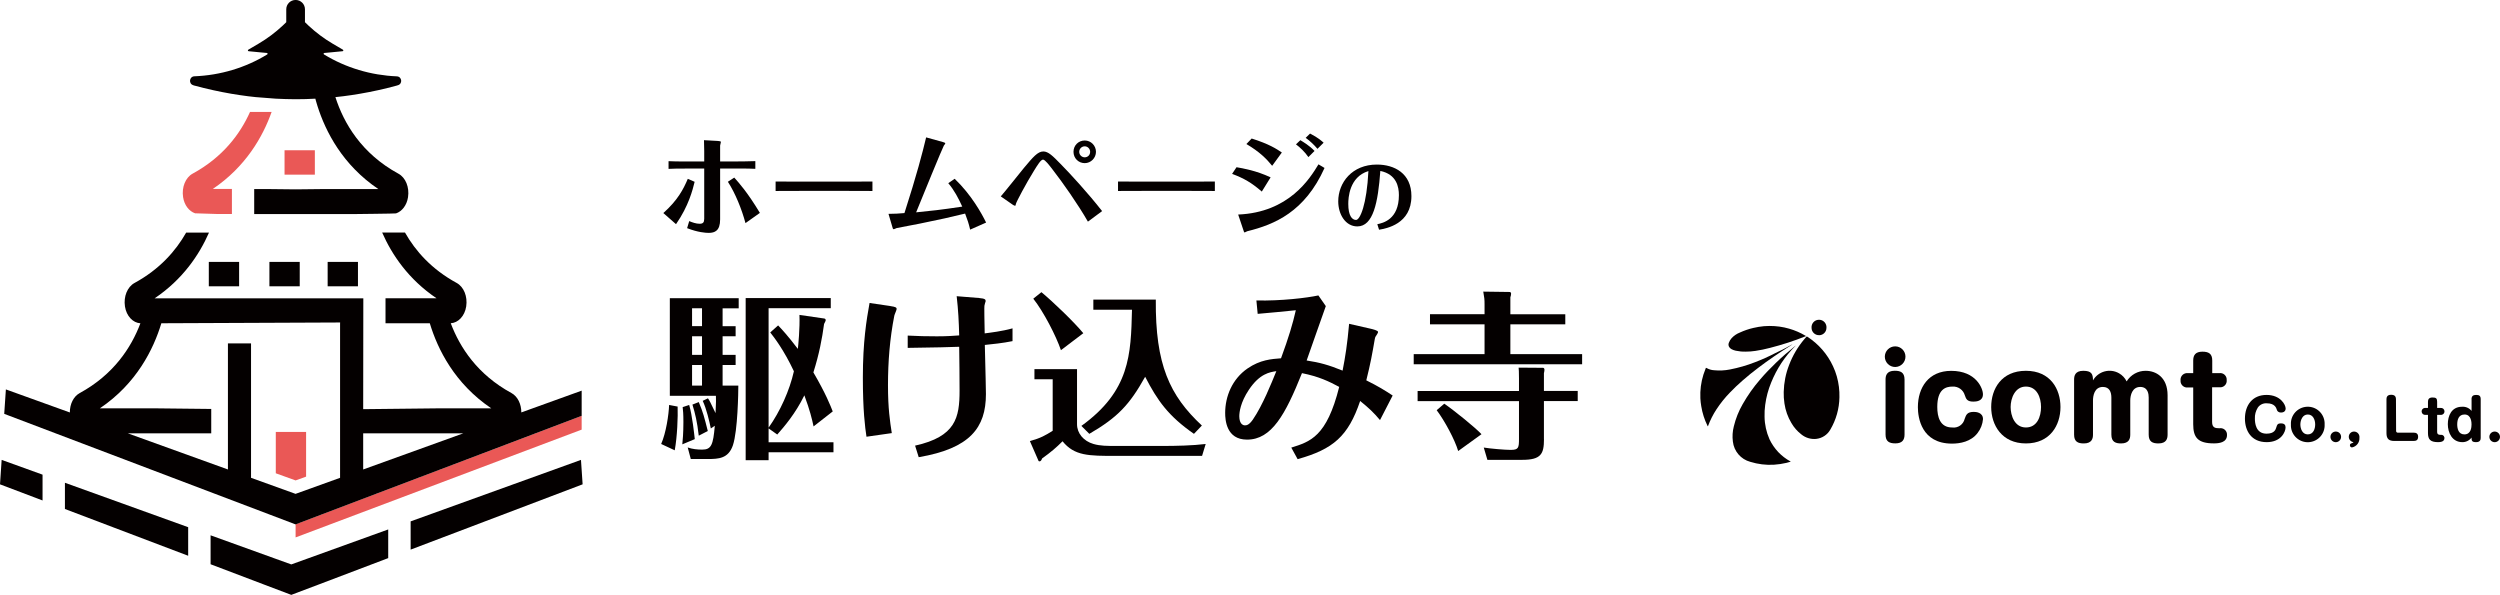 <?xml version="1.0" encoding="UTF-8"?>
<svg id="_レイヤー_2" data-name="レイヤー 2" xmlns="http://www.w3.org/2000/svg" width="192.35mm" height="45.77mm" viewBox="0 0 545.25 129.74">
  <defs>
    <style>
      .cls-1 {
        fill: #ea5856;
      }

      .cls-1, .cls-2 {
        stroke-width: 0px;
      }

      .cls-2 {
        fill: #040000;
      }
    </style>
  </defs>
  <g id="Layer_1" data-name="Layer 1">
    <g>
      <g>
        <g>
          <path class="cls-1" d="M42.56,46.52l4.78.15h3.24v-5.46h-4.17c7.2-4.86,10.92-11.41,12.83-16.8h-4.71c-2.16,4.82-5.94,9.88-12.52,13.46-1.55.85-2.41,2.95-2.08,5.12.27,1.77,1.32,3.09,2.62,3.53Z"/>
          <polygon class="cls-1" points="66.76 103.95 66.76 94.21 60.15 94.21 60.15 103.22 64.47 104.78 66.76 103.95"/>
          <polygon class="cls-2" points="89.56 113.71 89.56 119.87 127.07 105.63 126.71 100.3 89.56 113.71"/>
          <polygon class="cls-2" points="14.16 111.01 41.04 121.21 41.04 114.98 14.16 105.29 14.16 111.01"/>
          <polygon class="cls-2" points="0 105.63 9.28 109.15 9.28 103.52 .36 100.3 0 105.63"/>
          <polygon class="cls-2" points="45.93 116.75 45.93 123.06 57.8 127.57 63.53 129.74 69.27 127.57 84.67 121.72 84.67 115.47 63.53 123.1 45.93 116.75"/>
          <path class="cls-2" d="M42.17,18.6l.2.06s.06.02.1.03h0s.02,0,.03,0c2.6.71,5.26,1.29,7.91,1.75,1.22.21,2.46.39,3.69.55.56.07,1.12.13,1.69.19l4.37.34c1.39.07,2.78.11,4.17.12h0s.02,0,.03,0c.04,0,.07,0,.11,0,.04,0,.07,0,.11,0,.01,0,.02,0,.03,0h0c1.39,0,2.78-.04,4.17-.12.03.11.05.21.08.32.06.21.12.43.19.65.06.21.13.42.19.63,1.77,5.6,5.48,12.85,13.27,18.11h-11.69l-6.35.07-6.35-.07h-2.68v5.46h21.61s9.34-.1,9.32-.15c1.29-.43,2.35-1.76,2.62-3.53.33-2.17-.52-4.27-2.08-5.12-8.09-4.4-11.94-11.04-13.76-16.71.56-.06,1.13-.12,1.69-.19,1.23-.15,2.47-.34,3.69-.55,2.65-.45,5.31-1.04,7.91-1.75,0,0,.02,0,.03,0h0s.06-.03.1-.04l.2-.06c1.09-.3.91-1.89-.22-1.94h0c-5.66-.23-11.15-1.88-15.89-4.78,0,0,0,0,0,0-.15-.09-.09-.31.08-.32.47-.04.94-.08,1.41-.13l2.57-.25c.17-.02.22-.24.07-.33l-2.23-1.31c-1.89-1.11-3.65-2.43-5.25-3.92-.27-.25-.54-.51-.8-.77v-2.81c0-1.13-.91-2.04-2.04-2.04s-2.04.91-2.04,2.04v2.81c-.26.26-.53.52-.8.77-1.6,1.49-3.36,2.81-5.25,3.92l-2.23,1.31c-.15.09-.1.31.07.33l2.57.25c.47.05.94.09,1.41.13.17.01.22.24.08.32,0,0,0,0,0,0-4.73,2.9-10.22,4.55-15.89,4.77h0c-1.13.05-1.31,1.65-.22,1.95Z"/>
          <rect class="cls-2" x="45.54" y="57.12" width="6.61" height="5.32"/>
          <rect class="cls-2" x="58.76" y="57.12" width="6.61" height="5.32"/>
          <rect class="cls-1" x="62.06" y="32.77" width="6.61" height="5.32"/>
          <rect class="cls-2" x="71.46" y="57.12" width="6.61" height="5.32"/>
          <polygon class="cls-1" points="126.86 90.68 64.47 114.35 64.47 117.21 126.86 93.7 126.86 90.68"/>
          <path class="cls-2" d="M126.86,85.2l-13.16,4.75c.01-1.83-.81-3.5-2.15-4.23-7.39-4.02-11.24-9.91-13.24-15.22,1.62-.09,3.05-1.57,3.37-3.67.33-2.17-.52-4.27-2.08-5.12-5.46-2.97-8.99-6.96-11.27-10.99h-4.98c2.12,4.83,5.72,10.19,11.85,14.33h-11.12v5.46h9.66c1.71,5.66,5.41,13.15,13.41,18.55h-11.69l-16.25.18.03-24.18h-45.51c6.13-4.13,9.73-9.5,11.85-14.33h-4.98c-2.28,4.02-5.81,8.02-11.27,10.99-1.55.85-2.41,2.95-2.08,5.12.32,2.1,1.75,3.58,3.37,3.67-2,5.31-5.86,11.2-13.24,15.22-1.34.73-2.16,2.39-2.15,4.23l-13.95-5.03-.36,5.33,57.8,21.93,5.74,2.18,5.74-2.18,56.66-21.5v-5.48ZM74.17,70.51v33.7l-9.71,3.5-9.71-3.5v-29.32h-5.04v27.5l-21.83-7.88h18.19v-5.32l-12.6-.14h-11.69c8-5.39,11.7-12.89,13.41-18.55l38.99-.17v.17ZM79.21,102.39v-7.88h21.83l-21.83,7.88Z"/>
        </g>
        <g>
          <path class="cls-2" d="M144.68,46.46c3.14-2.81,4.39-5.23,5.33-7.46l1.49.65c-.43,1.75-1.3,5.26-4.06,9.24l-2.76-2.42ZM153.59,32.92c0-.29-.02-1.66-.05-2.35l3.02.17c.22.02.67.05.67.22,0,.12-.17.67-.17.79v3.46h3.5c.67,0,2.21,0,4.18-.07v1.68c-.94-.05-1.87-.07-4.1-.07h-3.58v11.11c0,2.47-1.15,2.93-2.5,2.93-.67,0-2.38-.12-4.7-1.03l.46-1.54c.67.29,1.51.58,2.26.58s1.01-.29,1.01-1.1v-10.94h-3.84c-2.02,0-2.95.02-3.94.07v-1.68c1.08.05,1.99.07,3.94.07h3.84v-2.28ZM162.59,48.66c-.82-3.05-2.21-6.5-3.84-9.02l1.39-.91c1.01,1.13,2.88,3.19,5.59,7.7l-3.14,2.23Z"/>
          <path class="cls-2" d="M169.17,39.59c1.68,0,5.21.02,5.95.02h9.14c1.9,0,4.08,0,6.02-.02v2.06c-1.44-.02-4.42-.02-5.95-.02h-9.15c-4.18,0-4.7,0-6.02.02v-2.06Z"/>
          <path class="cls-2" d="M208.21,38.99c3.65,3.48,5.93,7.63,6.86,9.55l-3.48,1.54c-.31-1.34-.58-2.14-1.1-3.5-3.41.84-4.99,1.18-9.84,2.18-.72.14-4.3.82-5.09.98-.1.02-.53.26-.65.26-.07,0-.17-.14-.19-.17-.02-.05-.62-2.14-.94-3.19,1.3,0,2.33-.07,3.48-.17,2.67-8.3,3.96-13.25,4.73-16.51l3.7,1.03c.17.05.48.14.48.29,0,.1-.26.38-.31.46-.22.29-5.02,12.02-6.05,14.57,3.12-.31,5.3-.53,10.06-1.25-.86-1.87-1.73-3.55-3.05-5.11l1.39-.96Z"/>
          <path class="cls-2" d="M237.28,48.35c-2.18-3.82-5.57-8.62-7.66-11.31-.79-1.03-1.7-2.23-2.14-2.23-.48,0-1.22,1.22-1.94,2.38-1.73,2.78-3.89,6.86-3.96,7.25-.07.38-.1.43-.22.43-.07,0-.29-.1-.43-.19l-2.66-1.85c.77-.86,4.25-5.23,5.06-6.22,1.97-2.35,3-3.58,4.22-3.58,1.08,0,2.06.98,3.75,2.71,1.97,1.99,6,6.36,9.07,10.3l-3.1,2.3ZM236.58,30.64c1.37,0,2.45,1.13,2.45,2.47s-1.1,2.47-2.45,2.47-2.45-1.06-2.45-2.47,1.1-2.47,2.45-2.47ZM236.58,31.91c-.67,0-1.2.55-1.2,1.2,0,.7.58,1.2,1.2,1.2s1.18-.48,1.18-1.2c0-.65-.53-1.2-1.18-1.2Z"/>
          <path class="cls-2" d="M243.85,39.59c1.68,0,5.21.02,5.95.02h9.14c1.9,0,4.08,0,6.02-.02v2.06c-1.44-.02-4.42-.02-5.95-.02h-9.15c-4.18,0-4.7,0-6.02.02v-2.06Z"/>
          <path class="cls-2" d="M269.68,36.47c1.39.24,4.25.72,7.44,2.21l-1.92,3.1c-2.23-1.92-3.82-2.86-6.48-3.86l.96-1.44ZM270.04,46.79c11.07-.46,15.63-7.82,17.52-10.95l1.32.79c-4.3,9.58-10.9,12.34-16.85,13.8-.1.02-.48.26-.6.26-.1,0-.12-.14-.24-.48l-1.15-3.43ZM272.99,30.21c3.82,1.2,5.45,2.28,6.58,3.05l-2.11,2.9c-1.18-1.46-2.69-3.02-5.62-4.75l1.15-1.2ZM283.6,30.57c.6.36,2.04,1.22,3.1,2.35l-1.34,1.34c-.74-1.1-1.85-2.14-2.71-2.78l.96-.91ZM285.73,29.13c1.78.91,2.52,1.61,2.95,1.99l-1.34,1.34c-.77-.91-1.61-1.7-2.57-2.4l.96-.94Z"/>
          <path class="cls-2" d="M300.38,48.9c1.21-.25,4.72-1.01,4.72-6.34,0-1.78-.49-4.54-4.05-5.28-.5,6.91-1.55,12.1-5.02,12.1-2.56,0-4.16-2.61-4.16-5.46,0-4.12,3.04-8.03,8.43-8.03,3.82,0,7.53,1.91,7.53,6.88,0,6.12-5.49,7.06-7.06,7.33l-.38-1.21ZM294.06,44.48c0,2.54.81,3.49,1.69,3.49s2.34-3.35,2.7-10.66c-4.21,1.28-4.39,5.92-4.39,7.17Z"/>
          <path class="cls-2" d="M147.79,88.67c.08,2.21-.08,6.54-.63,9.54l-2.96-1.38c1.06-2.4,1.66-6.39,1.73-8.51l1.85.35ZM160.44,71.13v2.21h-2.84v4.06h2.84v2.21h-2.84v4.49h3.43c0,1.42-.12,9.81-1.18,13.01-.99,2.92-3.15,3-5.52,3h-3.67l-.67-2.52c.99.36,2.13.47,3.15.47,2.01,0,2.4-1.03,2.76-5.2l-.87.59c-.32-1.58-.95-4.3-1.77-6.03l1.14-.55c.35.47.47.75,1.66,3.23.12-2.4.12-3.07.08-3.78h-10.05v-21.28h15.02v2.21h-3.51v3.9h2.84ZM150.31,88.32c.67,2.21,1.14,6.7,1.22,7.45l-2.72,1.14c.08-.79.24-2.36.24-4.85,0-1.81-.08-2.6-.16-3.27l1.42-.47ZM153.11,71.13v-3.9h-2.17v3.9h2.17ZM150.94,73.34v4.06h2.17v-4.06h-2.17ZM150.94,79.61v4.49h2.17v-4.49h-2.17ZM152.4,87.69c.99,2.37,1.18,3.23,1.97,6.31l-1.97,1.02c-.35-3.07-.79-4.85-1.38-6.78l1.38-.55ZM169.71,70.97c.79.83,2.09,2.21,4.3,5.12.08-.63.47-4.57.35-7.41l5.44.79c.16.04.28.16.28.32s0,.2-.35.87c-.43,3.19-1.06,6.54-2.33,10.56,2.72,4.65,3.74,7.29,4.22,8.51l-4.18,3.27c-.35-1.62-.79-3.51-2.01-6.78-1.93,3.98-4.42,6.86-5.91,8.55l-1.89-1.34v3.03h14.15v2.17h-14.15v1.73h-5v-35.35h18.56v2.21h-13.56v26.05c2.52-3.55,4.57-8.08,5.52-12.3-2.17-4.61-4.26-7.33-5.16-8.47l1.73-1.54Z"/>
          <path class="cls-2" d="M194.22,66.76c1.14.16,1.34.32,1.34.63,0,.2-.47,1.22-.51,1.46-.99,5.01-1.38,10.09-1.38,15.17s.43,7.84.83,10.44l-5.52.79c-.32-2.09-.79-5.75-.79-12.93,0-7.76.79-12.53,1.46-16.24l4.57.67ZM220.82,74.4c-2.09.43-4.45.67-6.03.83.16,6.58.24,9.62.24,10.72,0,7.33-3.47,11.86-14.66,13.76l-.79-2.52c8.87-1.97,9.7-6.11,9.7-11.98,0-3.07-.04-6.66-.08-9.58-3.15.12-3.94.12-11.23.24v-2.68c1.97.12,4.38.16,6.38.16,2.29,0,3.74-.12,4.85-.2-.08-2.96-.2-5.48-.55-8.55l4.85.39c1.46.12,1.46.39,1.46.67,0,.08,0,.16-.12.43-.16.51-.16.71-.16,1.22,0,.04,0,2.25.08,5.4,1.22-.16,3.86-.47,6.07-1.1v2.8Z"/>
          <path class="cls-2" d="M234.9,80.51v12.02c0,1.97,1.42,3.67,3.59,4.3,1.5.43,2.88.43,5.12.43h9.97c2.8,0,6.62-.08,9.38-.43l-.79,2.6h-18.76c-6.03,0-9.07,0-11.67-3.19-1.38,1.38-2.48,2.33-4.45,3.74-.04.12-.2.51-.39.59-.16.08-.35.04-.39-.04l-1.89-4.33c2.4-.67,3.39-1.26,4.97-2.25v-11.23h-3.98v-2.21h9.3ZM231.39,76.37c-1.06-3.11-3.78-8.39-6.03-11.23l1.77-1.42c2.48,2.05,7.09,6.46,9.14,8.95l-4.89,3.71ZM252.08,65.34c-.12,14.23,3.04,20.93,10.05,27.47l-1.73,1.81c-5.6-3.9-7.96-7.25-10.64-12.45-3.39,6.07-5.95,8.83-12.18,12.45l-1.73-1.73c10.6-7.65,10.8-15.53,11.04-25.34h-8.43v-2.21h13.64Z"/>
          <path class="cls-2" d="M300.99,91.63c-1.46-1.73-2.4-2.6-4.34-4.18-2.6,7.69-5.87,10.52-13.64,12.69l-1.38-2.52c4.14-1.3,7.73-2.37,10.45-13.24-2.21-1.18-4.38-2.25-8.12-3-3.63,9.06-6.62,14.5-11.98,14.5-4.53,0-4.77-4.3-4.77-5.83,0-3.55,1.5-7.37,4.89-9.7,2.76-1.89,5.2-2.05,7.29-2.21,1.69-4.61,2.56-7.53,3.23-10.48-1.18.12-7.02.71-8.32.79l-.28-2.92c5.36.12,10.96-.55,13.52-1.1l1.62,2.33c-.63,1.7-3.51,10.01-4.18,11.86,2.84.43,4.85.99,7.84,2.21.59-3,1.03-5.79,1.42-10.21l4.65,1.06c.51.12,1.66.39,1.66.71,0,.04,0,.2-.16.43-.39.59-.47.67-.55,1.14-.55,3.19-.91,5.24-1.85,8.99,2.68,1.34,4.02,2.17,5.75,3.31l-2.76,5.36ZM272.38,85.01c-1.85,2.76-2.09,4.93-2.09,5.79,0,.51.12,1.97,1.26,1.97.36,0,.91-.12,1.7-1.26,2.13-3.11,4.06-7.96,5.12-10.56-1.38.2-3.63.51-5.99,4.06Z"/>
          <path class="cls-2" d="M341.39,68.53v2.21h-11.98v6.5h15.65v2.21h-36.73v-2.21h15.45v-6.5h-11.9v-2.21h11.9v-2.17c0-1.06-.04-1.42-.28-2.76l5.83.08s.24.08.24.36c0,.31-.08.55-.16.79v3.71h11.98ZM336.74,95.8c0,3.19-.63,4.49-4.73,4.49h-7.61l-.79-2.68c1.42.24,4.61.51,5.87.51,1.73,0,1.81-.47,1.81-2.44v-8.2h-22.11v-2.21h22.11v-2.76c0-1.38-.04-2.01-.08-2.33l5.36.04s.28.04.28.43c0,.28-.08.51-.12.75v3.86h7.37v2.21h-7.37v8.32ZM314.99,88.04c2.09,1.42,6.82,5.24,8.12,6.66l-5.08,3.67c-.71-2.44-2.96-6.62-4.69-8.91l1.66-1.42Z"/>
        </g>
      </g>
      <g id="_レイヤー_2-2" data-name="レイヤー 2">
        <g id="_レイヤー_1-2" data-name="レイヤー 1-2">
          <path class="cls-2" d="M389.03,85.46c.05-2,.44-3.98,1.17-5.85.78-2.07,1.92-3.99,3.35-5.67l.43-.5c.05-.06.13-.06.18-.02,0,0,.01.01.02.02,2.44,1.57,4.38,3.8,5.6,6.43.67,1.42,1.1,2.95,1.29,4.51.09.75.13,1.51.11,2.27-.04,2.49-.73,4.93-2,7.07-.64,1.12-1.78,1.86-3.06,2-1.18.12-2.36-.24-3.27-1-.87-.68-1.6-1.51-2.15-2.47-.78-1.3-1.29-2.75-1.51-4.25-.13-.84-.18-1.69-.16-2.54Z"/>
          <path class="cls-2" d="M391.62,75.38s0,.07-.07.09c-2.27,2.27-4.05,4.97-5.25,7.94-.65,1.57-1.09,3.21-1.31,4.89-.12.85-.16,1.71-.14,2.57.02,1.7.39,3.38,1.08,4.94.49,1.03,1.14,1.97,1.92,2.8.76.79,1.64,1.47,2.6,2,0,0,.08,0,.1.08-.31.1-.62.19-.94.26-.88.21-1.78.34-2.69.4-1.75.11-3.51-.11-5.19-.63-2.05-.55-3.56-2.31-3.79-4.42-.15-1.11-.07-2.24.21-3.33.41-1.69,1.06-3.32,1.93-4.83,1.08-1.9,2.34-3.69,3.77-5.34,1.1-1.3,2.29-2.52,3.51-3.7,1.22-1.18,2.75-2.51,4.2-3.68.01-.01.03-.04.06-.04Z"/>
          <path class="cls-2" d="M390.9,75.13l-.6.39c-2.33,1.47-4.6,3-6.79,4.67-1.17.88-2.32,1.8-3.42,2.77s-1.9,1.72-2.79,2.65c-1.1,1.13-2.08,2.36-2.95,3.68-.73,1.12-1.34,2.32-1.81,3.58,0,0,0,.1-.06.1s0-.06-.07-.09c-.67-1.36-1.13-2.81-1.37-4.3-.1-.57-.16-1.14-.19-1.71-.08-1.75.14-3.51.67-5.18.15-.47.32-.92.5-1.37,0-.1.08-.13.18-.06.51.29,1.07.46,1.65.49,1.16.11,2.32.06,3.46-.17,1.85-.36,3.67-.88,5.43-1.57,1.52-.58,3-1.24,4.46-2,1.25-.57,2.46-1.21,3.65-1.88h.05Z"/>
          <path class="cls-2" d="M380.73,76.69c-.72.02-1.44-.05-2.15-.2-.31-.07-.62-.17-.9-.32-.19-.1-.36-.24-.49-.41-.22-.29-.27-.67-.13-1,.13-.37.34-.71.6-1,.5-.55,1.13-.97,1.82-1.24.94-.43,1.92-.77,2.93-1,.76-.18,1.53-.31,2.31-.38.42,0,.84-.06,1.26-.05,1.43,0,2.86.19,4.23.59,1.26.36,2.46.88,3.58,1.55,0,0,.08,0,.07.07s-.05,0-.08.05c-2.52,1.01-5.11,1.85-7.74,2.52-1.05.28-2.12.5-3.19.66-.7.11-1.41.16-2.12.16Z"/>
          <path class="cls-2" d="M396.73,73.1c-.88.02-1.61-.69-1.63-1.57,0-.01,0-.03,0-.04-.07-.9.6-1.68,1.5-1.75.9-.07,1.68.6,1.75,1.5,0,.08,0,.17,0,.26,0,.88-.71,1.6-1.59,1.61-.01,0-.02,0-.03,0Z"/>
          <path class="cls-2" d="M415.58,77.78c0,1.24-1,2.25-2.24,2.26-1.24,0-2.25-1-2.26-2.24,0-1.24,1-2.25,2.24-2.26,0,0,.01,0,.02,0,1.24,0,2.24,1,2.24,2.24h0ZM415.38,94.78c0,1.15-.49,1.92-2,1.92-1.31,0-2.14-.4-2.14-1.92v-12c0-.79.19-1.92,2-1.92,1.18,0,2.14.29,2.14,1.92v12Z"/>
          <path class="cls-2" d="M432.48,85.99c0,1.53-1.5,1.6-2.09,1.6-1.38,0-1.58-.57-1.87-1.4-.34-1.17-1.45-1.95-2.67-1.88-1.48,0-3.33.55-3.33,4.44,0,2.17.59,4.48,3.23,4.48,1.26.18,2.45-.63,2.74-1.87.32-.91.56-1.53,2-1.53.42,0,2,.08,2,1.58-.09,1.09-.49,2.13-1.16,3-1.45,1.94-3.87,2.34-5.59,2.34-6.71,0-7.45-5.72-7.45-7.94,0-4.28,2.32-7.93,7.27-7.93,5.45,0,6.92,3.85,6.92,5.11Z"/>
          <path class="cls-2" d="M449.39,88.77c0,4-2.29,7.94-7.54,7.94s-7.57-4-7.57-7.94,2.22-7.9,7.57-7.9,7.54,4,7.54,7.9ZM438.52,88.77c0,1.93.89,4.46,3.33,4.46s3.3-2.36,3.3-4.46-.91-4.46-3.3-4.46-3.33,2.56-3.33,4.46Z"/>
          <path class="cls-2" d="M472.75,94.79c0,.83-.22,1.92-2,1.92-1.28,0-2.12-.37-2.12-1.92v-8.09c0-.69-.12-2.31-1.85-2.31s-2.17,1.8-2.17,2.95v7.45c0,.83-.22,1.92-2,1.92-1.16,0-2.12-.3-2.12-1.92v-8.06c0-1.16-.37-2.34-1.85-2.34-1.89,0-2.16,2-2.16,2.95v7.45c0,.83-.23,1.92-2,1.92-1.28,0-2.12-.37-2.12-1.92v-12c0-.84.23-1.92,2-1.92s2.12.66,2.12,2.09c1.14-1.99,3.68-2.69,5.68-1.55.72.41,1.3,1.03,1.66,1.77.89-1.45,2.47-2.33,4.17-2.31,2.17,0,4.76,1.35,4.76,5.35v8.57Z"/>
          <path class="cls-2" d="M478.34,78.62c0-1.16.5-1.92,2-1.92,1.31,0,2.15.39,2.15,1.92v2.76h1.55c.77-.11,1.48.43,1.59,1.2.01.09.02.19.01.29.1.78-.45,1.49-1.23,1.59-.13.02-.27.01-.4,0h-1.55v7.56c0,1.36.79,1.36,1.6,1.38.77-.13,1.5.38,1.63,1.15.02.11.03.22.02.33,0,1.67-1.8,1.82-2.86,1.82-3.5,0-4.51-1.28-4.51-4.17v-8.03h-1.11c-.78.12-1.51-.41-1.64-1.19-.02-.11-.02-.23-.01-.34-.09-.79.48-1.5,1.27-1.59.12-.01.25-.01.38,0h1.11v-2.76Z"/>
          <path class="cls-2" d="M498.5,89.09c0,.56-.38.88-1,.88s-.85-.33-.94-.65-.42-1.36-2.13-1.36c-.79-.07-1.55.28-2,.93-.45.72-.68,1.56-.64,2.41,0,.91.17,3.28,2.53,3.28,1.77,0,2-.92,2.16-1.42s.22-.82,1-.82,1,.38,1,.88c0,.94-.94,3.21-4.12,3.21-3.35,0-4.74-2.49-4.74-5.13,0-2.93,1.64-5.17,4.71-5.17s4.17,2.17,4.17,2.96Z"/>
          <path class="cls-2" d="M507,92.57c.11,2.03-1.45,3.76-3.48,3.87s-3.76-1.45-3.87-3.48c0-.13,0-.26,0-.38-.11-2.03,1.45-3.76,3.48-3.87s3.76,1.45,3.87,3.48c0,.13,0,.26,0,.38ZM501.71,92.57c0,.93.43,2.17,1.62,2.17s1.61-1.18,1.61-2.17-.45-2.17-1.61-2.17-1.62,1.26-1.62,2.17Z"/>
          <path class="cls-2" d="M510.59,95.27c0,.64-.51,1.16-1.15,1.17-.64,0-1.16-.51-1.17-1.15s.51-1.16,1.15-1.17c0,0,.01,0,.02,0,.64,0,1.15.51,1.15,1.15Z"/>
          <path class="cls-2" d="M512.27,95.27c0-.64.51-1.15,1.15-1.15,0,0,.01,0,.02,0,.66.02,1.18.56,1.16,1.22,0,.04,0,.09-.01.13.07,1.01-.62,1.92-1.62,2.11-.25,0-.45-.2-.45-.45,0-.01,0-.02,0-.03,0-.3.17-.36.42-.44s.28-.13.35-.23c-.58-.08-1.01-.58-1.02-1.16Z"/>
          <path class="cls-2" d="M522.59,93.96c-.02.2.12.38.31.4.03,0,.06,0,.09,0h3.46c.57,0,.94.25.94.9s-.34.91-.94.91h-4.25c-1.17,0-1.71-.44-1.71-1.71v-7.36c0-.34.06-1,1-1,.76,0,1.07.32,1.07,1l.03,6.86Z"/>
          <path class="cls-2" d="M529.54,87.63c0-.57.24-.94,1-.94s1,.19,1,.94v1.34h.76c.42-.05.79.25.84.67.05.42-.25.79-.67.84-.06,0-.12,0-.17,0h-.76v3.68c0,.66.39.66.78.68.38-.07.73.18.8.56,0,.05.01.09.01.14,0,.82-.88.89-1.39.89-1.71,0-2.2-.62-2.2-2v-3.95h-.54c-.42.05-.79-.25-.84-.67-.05-.42.25-.79.67-.84.06,0,.12,0,.17,0h.54v-1.34Z"/>
          <path class="cls-2" d="M539.04,87.06c0-.66.34-.93,1-.93s1,.19,1,.93v8.43c0,.39-.1.94-1,.94s-1-.29-1-1c-.46.64-1.21,1.02-2,1-2.26,0-3.17-2.1-3.17-3.92s.8-3.8,3.1-3.8c.8-.06,1.58.28,2.08.91v-2.56ZM535.92,92.57c0,.9.26,2.17,1.56,2.17,1.48,0,1.56-1.61,1.56-2.17,0-.3,0-2.17-1.51-2.17-1.28,0-1.61,1.1-1.61,2.17Z"/>
          <path class="cls-2" d="M545.25,95.27c0,.64-.51,1.16-1.15,1.17-.64,0-1.16-.51-1.17-1.15s.51-1.16,1.15-1.17c0,0,.01,0,.02,0,.63,0,1.14.52,1.15,1.15Z"/>
        </g>
      </g>
    </g>
  </g>
</svg>